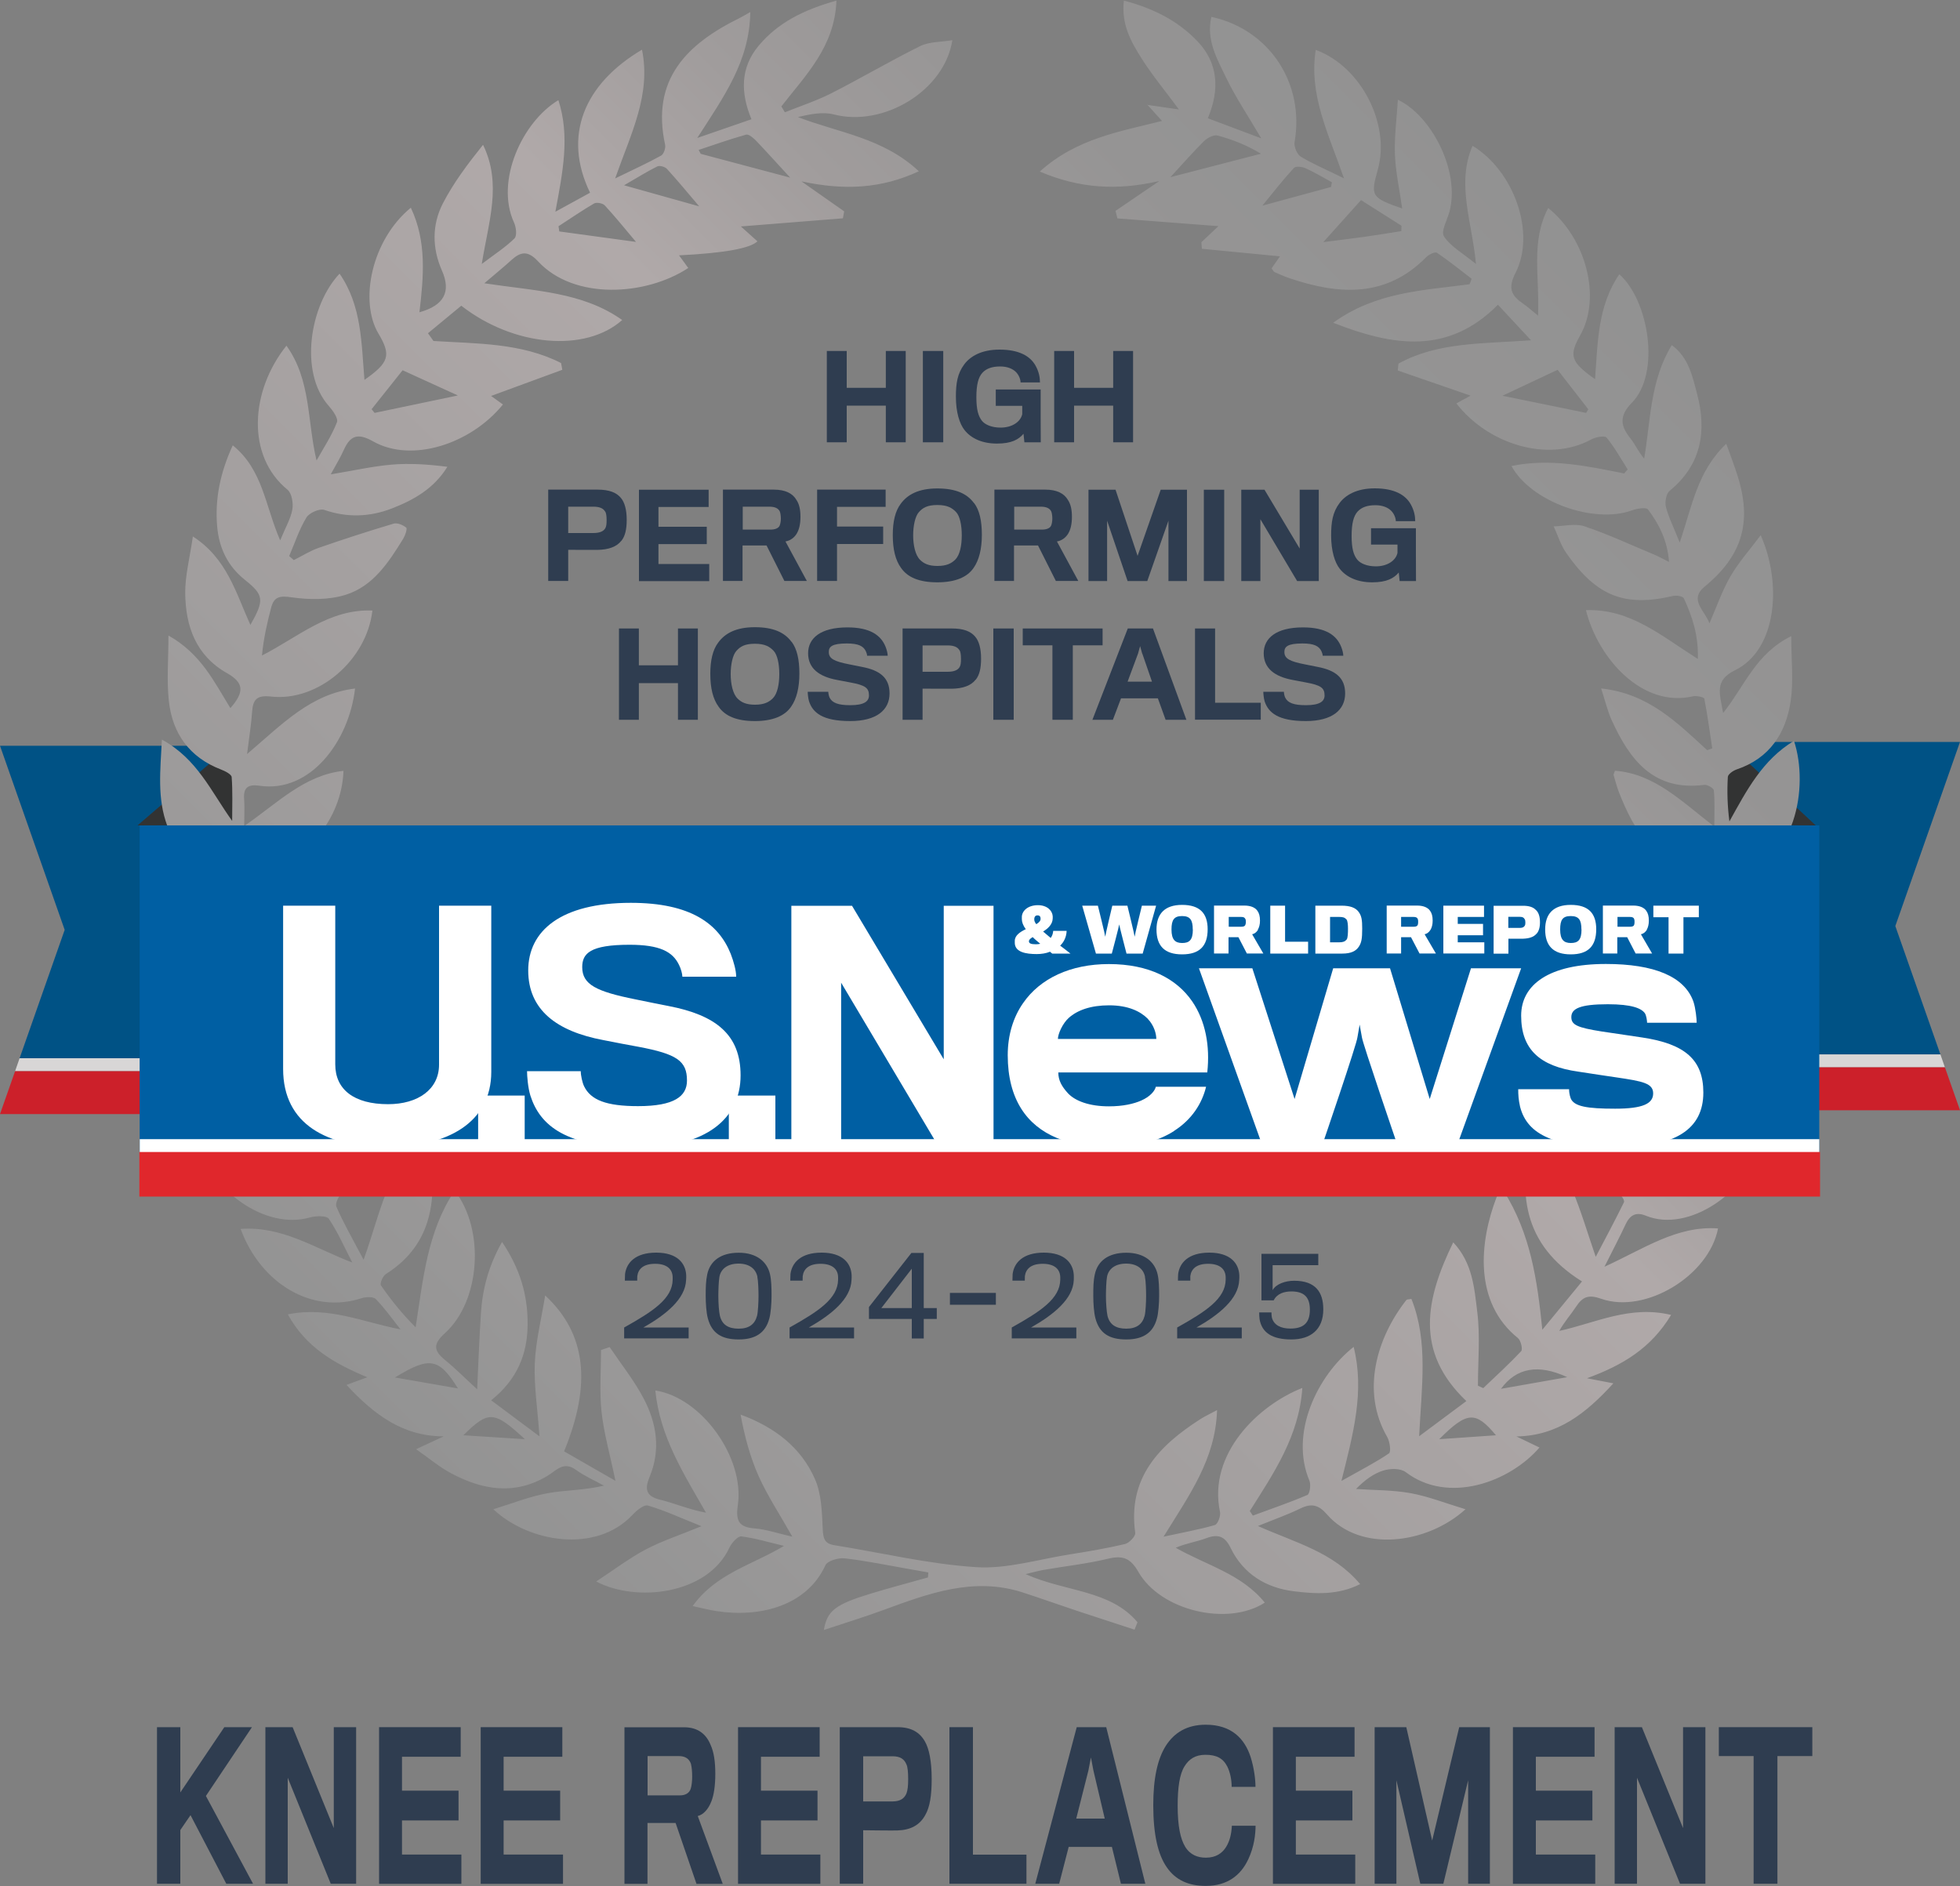 <?xml version="1.0" encoding="UTF-8"?>
<svg id="Layer_2" data-name="Layer 2" xmlns="http://www.w3.org/2000/svg" xmlns:xlink="http://www.w3.org/1999/xlink" viewBox="0 0 200 192.48">
  <rect x="0" y="0" width="200" height="192.48" fill="#808080" stroke="none"/>
  <defs>
    <style>
      .cls-1 {
        fill: #005285;
      }

      .cls-1, .cls-2, .cls-3, .cls-4, .cls-5, .cls-6, .cls-7, .cls-8, .cls-9 {
        stroke-width: 0px;
      }

      .cls-2 {
        fill: #e0272c;
      }

      .cls-3 {
        fill: url(#linear-gradient);
        fill-rule: evenodd;
      }

      .cls-4 {
        fill: #005fa3;
      }

      .cls-5 {
        fill: #cc202a;
      }

      .cls-6 {
        fill: #2f3d50;
      }

      .cls-7 {
        fill: #323333;
      }

      .cls-8 {
        fill: #d8d6d6;
      }

      .cls-9 {
        fill: #fff;
      }
    </style>
    <linearGradient id="linear-gradient" x1="39.17" y1="145.04" x2="160.77" y2="23.44" gradientUnits="userSpaceOnUse">
      <stop offset="0" stop-color="#939393"/>
      <stop offset=".19" stop-color="#9d9b9b"/>
      <stop offset=".59" stop-color="#b0a9a9"/>
      <stop offset=".71" stop-color="#a09c9c"/>
      <stop offset=".84" stop-color="#959494"/>
      <stop offset="1" stop-color="#929292"/>
    </linearGradient>
  </defs>
  <g id="Layer_1-2" data-name="Layer 1">
    <g>
      <path class="cls-6" d="M18.4,186.77v5.48h-2.38v-15.98h2.38v6.66l4.49-6.66h2.82l-4.7,7.02,4.81,8.96h-2.73l-3.65-7-1.04,1.52Z"/>
      <path class="cls-6" d="M33.75,192.25l-4.39-10.82v10.82h-2.28v-15.98h2.78l4.2,10.3v-10.3h2.28v15.98h-2.58Z"/>
      <path class="cls-6" d="M38.68,192.25v-15.98h8.33v3.02h-5.99v3.46h5.77v3.04h-5.77v3.48h6.06v2.99h-8.4Z"/>
      <path class="cls-6" d="M49.05,192.25v-15.98h8.33v3.02h-5.99v3.46h5.77v3.04h-5.77v3.48h6.06v2.99h-8.4Z"/>
      <path class="cls-6" d="M72.59,183.84c-.33.85-.84,1.36-1.39,1.5l2.55,6.92h-2.68l-2.13-6.21h-2.87v6.21h-2.35v-15.98h6.08c1.39,0,2.25.67,2.71,1.8.33.73.48,1.66.48,2.97,0,1.21-.15,2.16-.4,2.79ZM70.52,180.05c-.19-.57-.61-.83-1.26-.83h-3.18v4.01h3.31c.53,0,.94-.22,1.09-.67.1-.3.15-.83.15-1.23,0-.47-.04-1.01-.12-1.27Z"/>
      <path class="cls-6" d="M75.31,192.25v-15.98h8.33v3.02h-5.99v3.46h5.77v3.04h-5.77v3.48h6.06v2.99h-8.4Z"/>
      <path class="cls-6" d="M94.43,185.21c-.57,1.07-1.53,1.56-2.86,1.6-.32.02-3.49-.02-3.49-.02v5.46h-2.39v-15.98h5.9c1.38,0,2.25.51,2.79,1.46.43.75.69,2.02.69,3.82,0,1.7-.19,2.87-.64,3.66ZM92.5,180.09c-.22-.57-.66-.85-1.41-.85h-3.01v4.61h2.97c.84,0,1.24-.32,1.45-.83.12-.32.17-.77.17-1.44,0-.71-.05-1.23-.17-1.5Z"/>
      <path class="cls-6" d="M96.88,192.25v-15.98h2.4v13.01h5.46v2.97h-7.86Z"/>
      <path class="cls-6" d="M108.08,192.25h-2.44l4.23-15.98h3.01l3.99,15.98h-2.49l-.92-3.76h-4.41l-.97,3.76ZM111.57,180.68l-.25-1.32-.26,1.34-1.24,4.9h2.91l-1.16-4.92Z"/>
      <path class="cls-6" d="M127.36,189.78c-.76,1.62-2.14,2.69-4.32,2.69-1.75,0-3.08-.59-3.98-1.9-.9-1.29-1.38-3.34-1.38-6.35,0-2.71.43-4.69,1.27-6.03.88-1.38,2.18-2.17,4.09-2.17,2.62,0,3.96,1.42,4.57,3.28.34,1.07.5,2.25.5,3.06h-2.43c0-.75-.17-1.52-.44-2.06-.43-.85-1.09-1.21-2.24-1.21-1.01,0-1.67.42-2.14,1.19-.5.81-.69,2.17-.69,4.01,0,2.12.29,3.4.77,4.19.51.83,1.28,1.11,2.11,1.11,1.04,0,1.67-.47,2.06-1.09.37-.61.54-1.27.59-2.17h2.42c-.01.85-.12,2.1-.76,3.46Z"/>
      <path class="cls-6" d="M129.89,192.25v-15.98h8.33v3.02h-5.99v3.46h5.77v3.04h-5.77v3.48h6.06v2.99h-8.4Z"/>
      <path class="cls-6" d="M149.81,192.25v-10.56l-2.53,10.56h-2.35l-2.44-10.56v10.56h-2.22v-15.98h3.23l2.64,11.57,2.76-11.57h3.13v15.98h-2.22Z"/>
      <path class="cls-6" d="M154.38,192.25v-15.98h8.33v3.02h-5.99v3.46h5.77v3.04h-5.77v3.48h6.06v2.99h-8.4Z"/>
      <path class="cls-6" d="M171.43,192.25l-4.39-10.82v10.82h-2.28v-15.98h2.78l4.2,10.3v-10.3h2.28v15.98h-2.58Z"/>
      <path class="cls-6" d="M181.37,179.22v13.03h-2.43v-13.03h-3.55v-2.95h9.54v2.95h-3.56Z"/>
    </g>
    <g>
      <g>
        <polygon class="cls-1" points="0 76.11 23.69 76.11 23.69 108 2 108 6.6 94.9 0 76.11"/>
        <polygon class="cls-8" points="23.69 109.32 1.54 109.32 2 108 23.69 108 23.69 109.32"/>
        <polygon class="cls-5" points="23.69 113.7 0 113.7 1.54 109.32 23.69 109.32 23.69 113.7"/>
      </g>
      <polygon class="cls-7" points="23.83 84.2 23.83 75.83 14.03 84.24 23.83 84.2"/>
    </g>
    <g>
      <g>
        <polygon class="cls-1" points="200 75.72 176.31 75.72 176.31 107.61 198 107.61 193.4 94.51 200 75.72"/>
        <polygon class="cls-8" points="176.31 108.93 198.46 108.93 198 107.61 176.31 107.61 176.31 108.93"/>
        <polygon class="cls-5" points="176.31 113.31 200 113.31 198.46 108.93 176.31 108.93 176.31 113.31"/>
      </g>
      <polygon class="cls-7" points="176.24 84.2 176.24 75.83 185.28 84.24 176.24 84.2"/>
    </g>
    <path class="cls-3" d="M163.64,109.71c-.46-2.15-1.01-4.29-1.35-6.46-.19-1.18-.03-2.42-.03-3.63.17-.06.35-.12.52-.18.67.55,1.34,1.1,2.2,1.79-.5-3.14-.96-6.07-1.42-8.99.22-.06.44-.13.66-.19,3.82,2.63,5.81,6.66,8.3,10.74.28-1.57.62-3.13.8-4.71.03-.28-.54-.83-.91-.92-3.81-.91-5.48-3.73-6.48-7.15-.29-.98-.37-2.03-.61-3.44,3.92,1.56,6.07,4.54,8.64,7.96.28-2.02.53-3.53.66-5.06.02-.21-.56-.66-.89-.69-4.9-.47-6.97-3.94-8.54-7.95-.22-.57-.37-1.17-.54-1.75-.01-.05.04-.12.14-.42,4.01.3,6.72,3.06,10.14,5.7,0-1.52.06-2.62-.05-3.7-.02-.22-.66-.6-.97-.56-5.18.67-7.62-2.56-9.46-6.62-.4-.88-.62-1.84-1.07-3.22,4.85.52,7.78,3.52,10.82,6.3.17-.06.34-.12.52-.18-.26-1.69-.48-3.39-.81-5.07-.03-.16-.79-.33-1.15-.25-5.18,1.21-9.69-3.85-10.93-8.79,4.52-.16,7.68,2.62,11.42,4.98.08-2.4-.57-4.33-1.43-6.19-.1-.21-.75-.32-1.1-.24-4.93,1.15-7.8.05-10.89-4.37-.57-.81-.87-1.82-1.29-2.73,1.06-.02,2.21-.33,3.16,0,2.44.82,4.78,1.92,7.16,2.91.38.16.74.36,1.45.72-.17-2.24-1.04-3.88-2.15-5.36-.19-.25-1.13-.09-1.65.1-3.88,1.4-10.27-.87-12.28-4.53,3.93-.81,7.72,0,11.5.76.12-.14.24-.28.36-.41-.7-1.1-1.33-2.25-2.15-3.25-.19-.23-1.12-.06-1.57.19-4.5,2.44-10.62.4-13.76-3.68.53-.29,1.05-.58,1.45-.79-2.42-.84-4.93-1.71-7.43-2.57.02-.23.05-.47.07-.7,3.99-2.2,8.5-2.02,13.53-2.38-1.3-1.39-2.26-2.42-3.38-3.63-5.05,5.1-10.65,4.26-16.81,1.84,4.36-3.16,9.21-3.3,13.92-3.93.07-.19.14-.38.21-.56-1.17-.9-2.33-1.83-3.55-2.66-.18-.12-.81.18-1.07.44-4.12,4.19-8.93,3.86-13.95,2.17-.52-.18-1.03-.4-1.54-.63-.1-.04-.15-.18-.31-.38.28-.4.57-.82.86-1.23-2.66-.26-5.31-.51-7.97-.77-.02-.22-.04-.45-.05-.67.54-.51,1.09-1.02,1.74-1.64-3.56-.27-6.93-.53-10.31-.79-.06-.26-.12-.51-.19-.77,1.36-.92,2.72-1.85,4.48-3.05-4.33,1-8.16.76-12.21-.96,3.76-3.4,8.2-4.08,12.47-5.17-.57-.63-1.04-1.15-1.51-1.67l-.02.03c.95.14,1.89.27,3.26.47-1.45-1.96-2.74-3.51-3.81-5.2-1.07-1.7-2.09-3.48-1.81-5.91,2.97.78,5.47,2.03,7.47,4.11,2.15,2.23,2.34,4.92,1.1,7.9,1.77.67,3.39,1.28,5.45,2.05-1.36-2.32-2.59-4.14-3.54-6.1-.94-1.95-2.11-3.93-1.55-6.3,5.93,1.29,9.53,6.79,8.49,12.77-.08.46.24,1.25.62,1.49,1.25.76,2.62,1.33,4.42,2.22-1.56-4.52-3.61-8.51-2.88-13.11,4.67,1.72,7.63,7.62,6.33,12.23-.76,2.69-.67,2.85,2.49,3.96-.27-1.94-.67-3.71-.74-5.49-.07-1.82.18-3.65.3-5.61,3.45,1.63,6.36,7.3,5.27,11.4-.23.87-.9,2.03-.57,2.54.66,1.02,1.87,1.68,3.27,2.82-.41-4.36-2.02-8.18-.35-12.06,4.25,2.58,6.47,8.91,4.38,12.98-.81,1.58-.41,2.32.79,3.14.43.29.81.65,1.51,1.21.19-3.9-.77-7.58,1.04-10.98,3.83,3.07,5.46,9.09,3.27,12.98-1.18,2.1-.98,2.72,1.51,4.49.28-3.77.27-7.51,2.48-10.71,3.02,2.69,4.22,10.14,1.27,13.12-1.28,1.3-1.19,2.34-.14,3.63.49.61.8,1.36,1.4,2.07.67-3.89.59-7.94,2.82-11.59,1.74,1.28,2.11,3.22,2.58,4.97,1,3.79.46,7.24-2.81,9.91-.35.29-.49,1.14-.37,1.63.27,1.06.78,2.06,1.41,3.64,1.27-3.73,1.79-7.27,4.75-10.08.45,1.26.83,2.25,1.15,3.26,1.51,4.77.46,8.18-3.37,11.33-1.63,1.35.08,2.47.5,3.74.7-1.6,1.27-3.27,2.13-4.77.83-1.44,1.97-2.71,3.1-4.23,2.16,4.82,1.72,11.66-2.63,13.79-2.1,1.03-1.56,2.35-1.2,4.36,2.22-2.79,3.32-6.06,6.95-7.85,0,2.42.24,4.54-.05,6.58-.48,3.31-2.14,5.89-5.53,7.03-.35.12-.87.48-.89.76-.09,1.49-.04,2.99.16,4.54,1.75-3.15,3.37-6.28,6.59-8.22,1.57,4.77.08,12.55-5.78,13.66-1.65.31-2.05,1.81-1.53,4.91,2.42-2.89,4.69-5.71,8.29-6.96.39,5.01-2.95,10.05-6.67,10.86-2.92.64-3.37,1.48-3.3,5,1.57-1.14,2.95-2.31,4.49-3.22,1.53-.9,3.21-1.53,5.06-2.39-.12,4.48-4.15,9.37-8.11,9.64-3.08.22-3.62.9-3.77,4.54,3.39-1.97,6.3-4.68,10.38-4.81-.35,4.67-5.66,9.22-10.12,8.62-1.67-.23-2.21.3-2.61,1.71-.33,1.15-.91,2.24-1.23,3.52,3.65-1.97,7.23-3.85,11.5-3.94-1.39,4.95-7.37,9.1-11.72,7.32-1.02-.42-1.63-.05-2.07.9-.59,1.27-1.25,2.51-2.15,4.31,4.04-1.84,7.39-4.21,11.59-3.91-.92,4.82-7.41,8.76-11.92,7.18-1.3-.46-1.9-.21-2.57.81-.53.81-1.19,1.53-1.71,2.47,3.7-.81,7.22-2.65,11.41-1.63-2.06,3.41-4.95,5.13-8.58,6.46,1.02.2,1.66.32,2.69.52-2.82,3.09-5.69,5.35-9.89,5.42.76.37,1.53.73,2.35,1.13-3.08,3.56-9.33,5.81-13.65,2.51-.52-.4-1.6-.38-2.29-.16-1.02.32-1.92,1-2.78,1.88,1.86.13,3.76.1,5.58.43,1.8.33,3.54,1.02,5.59,1.64-3.88,3.53-10.7,4.48-14.14.52-.85-.98-1.58-1.15-2.71-.6-1.24.61-2.56,1.07-4.33,1.79,3.88,1.73,7.68,2.65,10.43,5.93-2.29,1.15-4.58,1-6.77.73-2.83-.35-5.16-1.76-6.45-4.43-.58-1.2-1.29-1.44-2.5-.98-.96.36-2.01.5-3.1.97,3.12,1.78,6.74,2.68,9.09,5.6-3.77,2.44-10.63.84-12.9-3.14-.81-1.42-1.6-1.7-3.1-1.34-2.16.52-4.39.76-6.58,1.14-.45.08-.89.2-1.83.43,4.09,1.83,8.63,1.59,11.42,4.91-.1.25-.2.51-.3.76-1.94-.64-3.89-1.27-5.83-1.91-1.87-.62-3.73-1.29-5.61-1.9-5.02-1.61-9.62.13-14.23,1.82-1.94.71-3.91,1.31-6.03,2.02.32-1.97,1.2-2.62,4.78-3.71,1.93-.59,3.89-1.1,5.84-1.65.01-.17.02-.34.04-.51-.71-.13-1.42-.25-2.14-.38-2.13-.37-4.26-.82-6.41-1.06-.64-.07-1.74.25-1.95.7-1.92,4.18-6.72,5.37-11.14,4.68-.73-.11-1.44-.3-2.41-.51,2.38-3.33,6.08-4.19,9.32-6.14-1.45-.34-2.88-.78-4.35-.97-.36-.05-.99.66-1.22,1.15-2.25,4.82-9.55,5.6-13.59,3.45,1.81-1.19,3.35-2.36,5.04-3.26,1.64-.87,3.44-1.45,5.7-2.38-2.18-.87-3.79-1.62-5.47-2.11-.41-.12-1.17.52-1.59.97-3.7,3.94-10.57,2.81-14.18-.59,2.02-.62,3.75-1.32,5.56-1.64,1.8-.33,3.67-.28,5.73-.77-.96-.53-1.98-.97-2.86-1.61-1.28-.93-2,.07-2.92.62-3.34,2-6.65,1.44-9.87-.3-1.12-.6-2.11-1.44-3.52-2.43,1.18-.55,2-.93,2.82-1.31-4.16,0-7.11-2.21-9.92-5.25.74-.27,1.28-.47,2.12-.78-3.34-1.4-6.24-3.02-8.11-6.42,4.2-.85,7.71.82,11.5,1.53-.83-1.04-1.6-2.14-2.52-3.09-.26-.26-1.02-.23-1.46-.09-4.99,1.64-10.24-1.41-12.34-7.07,4.29-.31,7.62,2,11.4,3.43-.78-1.5-1.46-3.06-2.39-4.46-.23-.34-1.33-.31-1.94-.14-4.57,1.3-10.1-2.78-11.3-7.44,4.25-.02,7.75,2.05,11.75,4.23-.83-2.02-1.4-3.55-2.11-5.02-.17-.35-.89-.73-1.24-.64-3.73.95-7.8-1.46-9.98-5.51-.46-.86-.82-1.76-1.4-3.02,4.47.16,7.48,2.78,10.78,4.89.12-3.43-.65-4.27-3.68-4.64-4.33-.52-6.35-3.66-7.92-7.24-.22-.5-.32-1.04-.47-1.56q1.83-.63,9.69,4.73c.54-2.32-.54-4.27-2.66-4.8-4.48-1.13-7.78-6.02-7.19-10.91,3.73,1.06,5.73,4.24,8.36,6.82.38-3.54-.03-4.17-2.85-5.26-2.13-.82-3.51-2.43-4.32-4.57-1.06-2.82-.72-5.66-.56-8.83,3.63,1.98,5.03,5.33,7.17,8.3,0-1.49.06-2.98-.05-4.47-.02-.29-.68-.62-1.1-.78-3.21-1.24-4.95-3.67-5.31-6.99-.23-2.09-.04-4.23-.04-6.68,3.33,1.87,4.68,4.76,6.32,7.41,1.48-1.69,1.35-2.61-.36-3.58-3.16-1.79-4.21-4.77-4.25-8.13-.02-1.81.47-3.63.78-5.81,3.47,2.23,4.39,5.75,5.87,9.03,1.45-2.56,1.38-3.05-.57-4.61-1.74-1.39-2.63-3.24-2.82-5.43-.24-2.81.3-5.48,1.59-8.29,3.08,2.48,3.31,6.2,4.84,9.7.56-1.37,1.08-2.23,1.24-3.15.11-.64-.05-1.65-.48-2.01-4.26-3.47-3.8-10.12-.12-14.71,2.52,3.52,2.1,7.64,3.07,11.72.72-1.29,1.55-2.54,2.08-3.9.16-.4-.42-1.21-.84-1.68-3.04-3.43-1.93-10.28,1.11-13.49,2.27,3.28,2.22,7.07,2.54,10.84,2.5-1.76,2.76-2.49,1.42-4.74-1.95-3.28-.73-9.51,3.31-12.83,1.65,3.48,1.3,7.06.88,10.67,2.55-.71,3.24-2.13,2.29-4.27-1-2.27-1.02-4.65.09-6.82,1.1-2.14,2.58-4.09,4.11-6,1.95,4.01.56,7.82-.13,12.16,1.38-1.04,2.45-1.73,3.34-2.61.27-.27.17-1.15-.05-1.62-1.94-4.22.84-10.28,4.53-12.49,1.19,3.7.45,7.31-.31,11.39,1.41-.78,2.48-1.36,3.54-1.94-2.81-5.8-.63-11.09,5.3-14.6.94,4.62-1.14,8.57-2.74,13.14,1.89-.92,3.32-1.57,4.69-2.33.27-.15.48-.77.41-1.1-1.46-6.69,2.24-10.31,7.62-12.95.22-.11.42-.23,1.07-.6-.07,5.03-2.7,8.63-5.41,12.85,2.1-.73,3.71-1.28,5.53-1.91-1.11-2.67-1.16-5.24.73-7.5,1.97-2.36,4.58-3.66,7.94-4.61-.17,4.71-3.16,7.63-5.62,10.8.12.2.24.4.36.6,1.57-.63,3.19-1.16,4.7-1.92,3.07-1.56,6.04-3.32,9.12-4.84.93-.46,2.12-.4,3.27-.6-.81,5.18-7.04,8.89-12.09,7.58-1.13-.29-2.4-.04-3.67.27,4.14,1.6,8.7,2.11,12.34,5.53-3.84,1.78-7.58,1.97-11.98,1.03,1.72,1.21,3.04,2.13,4.36,3.06-.04.24-.09.47-.13.71-3.39.27-6.78.54-10.41.83.6.54,1.14,1.03,1.69,1.52q-1.14,1.09-8,1.43c.34.47.64.88.94,1.29-4.31,2.84-11.64,3.31-15.33-.68-1.05-1.13-1.78-.99-2.75-.1-.74.68-1.53,1.31-2.73,2.34,5.17.79,10,.87,14.07,3.75-3.75,3.34-11.07,2.72-16.42-1.46-1.12.92-2.26,1.86-3.4,2.81.19.26.37.53.56.79,4.44.28,8.95.18,13.02,2.25.04.23.09.46.13.69-2.42.89-4.85,1.78-7.27,2.67.25.18.73.52,1.21.87-3.26,4.02-9.29,6.01-13.26,3.76-1.52-.86-2.31-.62-2.98.88-.33.75-.77,1.46-1.33,2.49,2.33-.38,4.25-.82,6.19-.99,1.87-.16,3.76-.03,5.71.22-1.38,2.24-3.45,3.39-5.66,4.25-2.24.87-4.55.96-6.9.15-.48-.17-1.53.3-1.82.77-.74,1.22-1.19,2.61-1.76,3.94.15.14.31.27.47.41.83-.41,1.62-.92,2.49-1.23,2.55-.89,5.12-1.72,7.7-2.49.37-.11.96.14,1.28.41.13.11-.1.79-.3,1.12-1.47,2.39-3.06,4.84-5.84,5.72-1.72.55-3.74.53-5.55.27-1.18-.17-1.78-.09-2.08,1.01-.42,1.58-.78,3.18-.95,4.93,3.69-1.88,6.84-4.77,11.27-4.59-.58,5.08-5.55,9.31-10.33,8.78-1.48-.17-1.86.3-1.95,1.59-.08,1.25-.29,2.49-.51,4.28,3.61-3.08,6.52-6.16,11.02-6.69-.61,5.35-4.55,10.69-9.75,9.92-1.1-.16-1.67.13-1.57,1.35.06.77.01,1.55.01,2.76,3.42-2.35,6.12-5.19,10.13-5.63-.18,4.96-3.89,9.36-8.43,10.06-1.02.16-1.45.5-1.31,1.52.18,1.24.32,2.47.75,3.76,2.49-2.8,4.65-5.69,8.15-7.3.44,5-2.16,8.92-6.69,10.51-.39.14-.98.66-.95.93.19,1.52.55,3.03,1.1,4.52,2.23-3.91,4.22-7.78,8.17-10.73.44,3.67-.04,6.77-1.33,9.89.81-.75,1.61-1.5,2.66-2.47.92,3.65.18,6.83-.75,10-1.7,1.44-3.42,2.87-5.11,4.33-.21.18-.5.55-.44.73.57,1.71,1.21,3.4,1.83,5.09,1.29-2.82,2.19-5.41,3.07-8,.24-.72.41-1.47.61-2.2.87-.78,1.73-1.55,2.61-2.34,2.03,4.93,1.07,11.71-3.92,14.64-.43.25-.9,1.18-.75,1.53.72,1.68,1.65,3.27,2.78,5.43,1.75-4.82,2.42-9.56,6.45-12.93.15.97.34,1.93.45,2.9.53,4.66-.31,8.76-4.63,11.49-.31.19-.63.96-.5,1.15,1.03,1.5,2.17,2.91,3.54,4.28.77-4.87,1.16-9.69,3.98-13.95,3.13,4.02,2.62,11.28-.98,14.54-1.22,1.11-1.2,1.76-.01,2.74,1.09.89,2.08,1.89,3.29,3,.13-2.77.22-5.25.38-7.72.16-2.47.75-4.82,2.16-7.32,1.85,2.75,2.62,5.42,2.61,8.38-.01,3.07-1.07,5.66-3.72,7.78,1.67,1.25,3.11,2.32,4.93,3.68-.2-2.84-.57-5.15-.48-7.45.09-2.22.65-4.42,1.06-6.93,4.2,3.9,4.75,9.04,1.93,15.91,1.57.9,3.17,1.82,5.24,3.01-.57-2.76-1.19-4.89-1.42-7.06-.22-2.08-.05-4.19-.05-6.29.29-.1.58-.2.88-.3,1.17,1.74,2.49,3.39,3.46,5.23,1.34,2.54,1.77,5.25.61,8.03-.47,1.13-.45,1.95,1.05,2.31,1.55.38,3.04,1.03,4.71,1.33-2.3-4.01-4.71-7.79-5.17-12.47,4.71.71,9.12,6.84,8.42,11.69-.24,1.64.11,2.27,1.75,2.39,1.13.09,2.24.48,3.81.84-1.32-2.34-2.54-4.18-3.43-6.16-.88-1.97-1.44-4.08-1.85-6.3,3.48,1.28,6.18,3.35,7.6,6.61.66,1.51.7,3.34.78,5.04.05.95.14,1.51,1.19,1.68,4.82.77,9.62,1.93,14.47,2.24,3.14.2,6.35-.8,9.53-1.3,1.89-.3,3.79-.62,5.65-1.06.43-.1,1.1-.8,1.05-1.14-.78-5.61,2.42-8.9,6.65-11.61.4-.26.84-.46,1.7-.92-.16,5.03-2.83,8.65-5.46,12.92,2.1-.46,3.7-.74,5.24-1.19.29-.09.61-.93.52-1.34-1.26-5.92,3.91-10.89,8.4-12.65-.33,4.93-2.93,8.71-5.36,12.56.1.16.21.32.31.47,1.86-.69,3.75-1.33,5.57-2.11.24-.11.37-1.04.21-1.44-2.05-4.84.78-10.73,4.51-13.67,1.13,4.56-.04,8.82-1.25,13.68,1.95-1.1,3.46-1.87,4.85-2.81.23-.16.09-1.21-.18-1.68-2.69-4.64-1.08-10.11,1.96-13.98.06-.07.22-.05.51-.11,1.74,4.36,1.04,8.92.79,14.02,1.85-1.37,3.27-2.44,4.82-3.59-5.3-5.03-4.17-10.39-1.34-16.2,1.99,2.12,2.15,4.7,2.45,7.09.31,2.48.07,5.03.07,7.54.18.08.36.16.54.25,1.3-1.24,2.64-2.46,3.87-3.77.18-.19-.03-1.1-.33-1.34-4.53-3.65-3.94-9.79-2.18-14.37.07-.19.34-.31.73-.64,2.72,4.33,3.42,9.01,3.94,14.16,1.3-1.59,2.61-3.17,4.05-4.93-6.06-3.77-6.68-9.1-4.96-15.6,3.66,3.8,4.73,8.37,6.36,13.09.97-1.85,1.96-3.69,2.88-5.57.09-.18-.24-.68-.49-.89-5.39-4.47-6.59-8.41-4.41-14.99.98,1.02,1.89,1.97,2.8,2.92.63,1.84,1.29,3.66,1.87,5.51.46,1.46.81,2.95,1.21,4.42,1.03-1.51,1.64-2.97,2.1-4.48.13-.43.02-1.19-.28-1.45-1.6-1.38-3.29-2.65-4.95-3.96ZM41.08,37.79c-.99,1.24-2.07,2.61-3.16,3.97.1.13.2.25.3.38,2.8-.59,5.61-1.17,8.5-1.78-1.89-.86-3.6-1.64-5.63-2.57ZM80.64,18.14c-1.19-1.29-2.32-2.55-3.48-3.77-.28-.29-.76-.7-1.02-.63-1.63.45-3.23,1.03-4.85,1.56.07.14.14.27.21.4,3.04.81,6.08,1.62,9.14,2.43ZM158.94,37.74c-1.95.92-3.7,1.74-5.63,2.65,3.01.61,5.78,1.18,8.55,1.75.07-.12.14-.25.21-.37-1.04-1.34-2.08-2.68-3.13-4.03ZM119.43,18.08c3.08-.8,6.16-1.6,9.24-2.39-1.43-.87-2.9-1.45-4.43-1.86-.39-.1-1.05.24-1.38.57-1.16,1.15-2.24,2.39-3.43,3.68ZM64.91,24.7c-1.14-1.35-2.13-2.58-3.2-3.74-.21-.22-.83-.34-1.08-.2-1.24.72-2.43,1.55-3.64,2.33.03.18.05.36.08.53,2.55.35,5.1.7,7.84,1.07ZM138.88,20.42c-1.3,1.45-2.5,2.78-3.85,4.29,1.56-.2,2.88-.36,4.19-.54,1.26-.18,2.51-.38,3.77-.58,0-.18.01-.36.02-.55-1.37-.87-2.74-1.74-4.13-2.62ZM169.89,110.66c.15.02.29.05.44.07.34-1.28.75-2.55.99-3.85.07-.36-.24-.96-.56-1.18-1.52-1.04-3.11-1.99-4.6-2.92,1.21,2.56,2.47,5.22,3.73,7.88ZM33.62,103.14c-1.64.94-2.97,1.68-4.27,2.46-.34.21-.86.65-.81.86.33,1.42.8,2.81,1.36,4.66,1.38-2.97,2.5-5.37,3.71-7.99ZM71.35,21.06c-1.22-1.43-2.23-2.66-3.3-3.83-.2-.21-.73-.36-.97-.25-1.02.5-1.98,1.11-3.4,1.93,2.75.77,5.04,1.41,7.67,2.15ZM135.82,19.07c.03-.16.06-.31.09-.47-.9-.49-1.78-1.02-2.71-1.44-.34-.15-.99-.22-1.17-.02-1.08,1.17-2.06,2.43-3.22,3.85,2.53-.69,4.77-1.3,7.02-1.91ZM40.3,140.58c2.24.39,4.26.74,6.43,1.12-1.95-3.13-2.89-3.28-6.43-1.12ZM153.16,141.74c2.43-.43,4.56-.8,6.76-1.19q-4.4-2.05-6.76,1.19ZM146.86,146.88c1.91-.13,3.82-.27,5.79-.4-2.08-2.48-2.93-2.47-5.79.4ZM47.28,146.48c2.15.13,4.01.25,6.28.4-3.15-2.92-3.71-2.94-6.28-.4Z"/>
    <g>
      <path class="cls-6" d="M90.39,45.14v-3.74h-3.99v3.74h-2.03v-9.32h2.03v3.76h3.99v-3.76h2.03v9.32h-2.03Z"/>
      <path class="cls-6" d="M94.17,45.14v-9.32h2.08v9.32h-2.08Z"/>
      <path class="cls-6" d="M104.53,45.14l-.09-.87c-.5.58-1.21,1-2.71,1s-2.63-.52-3.31-1.38c-.51-.64-.88-1.83-.88-3.4,0-1.36.15-2.36.85-3.3.6-.81,1.73-1.51,3.6-1.51,1.98,0,3.13.65,3.68,1.64.34.61.45,1.2.45,1.71h-1.98c0-.31-.17-.75-.46-1.05-.33-.34-.88-.58-1.62-.58-.83,0-1.42.21-1.82.65-.41.45-.61,1.21-.61,2.49s.2,1.95.58,2.42c.31.38.99.68,1.89.68,1.19,0,2.04-.6,2.21-1.37v-.85h-2.7v-1.67h4.58v2.88c0,1.14.01,2.48.01,2.51h-1.64Z"/>
      <path class="cls-6" d="M113.59,45.14v-3.74h-3.99v3.74h-2.03v-9.32h2.03v3.76h3.99v-3.76h2.03v9.32h-2.03Z"/>
      <path class="cls-6" d="M63.4,55.19c-.48.62-1.31.91-2.44.93-.27.01-2.98-.01-2.98-.01v3.18h-2.04v-9.32h5.04c1.18,0,1.92.29,2.38.85.37.44.59,1.18.59,2.23,0,.99-.17,1.68-.54,2.14ZM61.75,52.21c-.19-.33-.57-.5-1.2-.5h-2.57v2.69h2.54c.72,0,1.06-.19,1.24-.48.11-.19.14-.45.14-.84,0-.41-.05-.72-.14-.87Z"/>
      <path class="cls-6" d="M65.2,59.3v-9.32h7.11v1.76h-5.12v2.02h4.93v1.77h-4.93v2.03h5.18v1.75h-7.17Z"/>
      <path class="cls-6" d="M81.34,54.39c-.28.5-.72.79-1.19.87l2.18,4.03h-2.29l-1.82-3.62h-2.45v3.62h-2v-9.32h5.19c1.19,0,1.92.39,2.31,1.05.28.42.41.97.41,1.73,0,.71-.13,1.26-.34,1.63ZM79.57,52.19c-.17-.33-.52-.48-1.07-.48h-2.71v2.34h2.83c.45,0,.8-.13.93-.39.08-.18.13-.48.13-.72,0-.27-.04-.59-.11-.74Z"/>
      <path class="cls-6" d="M85.41,51.74v2h4.71v1.78h-4.71v3.77h-2.03v-9.32h6.99v1.76h-4.97Z"/>
      <path class="cls-6" d="M99.4,51.34c.54.72.79,1.79.79,3.24s-.29,2.58-.83,3.36c-.65.97-1.89,1.49-3.72,1.49s-3.02-.5-3.69-1.46c-.58-.79-.85-1.9-.85-3.36,0-1.38.25-2.45.8-3.18.7-.97,1.85-1.58,3.74-1.58s3.04.53,3.75,1.5ZM97.5,57.08c.45-.45.64-1.43.64-2.45s-.19-1.96-.58-2.37c-.4-.42-.88-.72-1.91-.72s-1.49.28-1.89.73c-.37.41-.58,1.37-.58,2.37s.22,2.02.7,2.49c.38.38.87.63,1.78.63.97,0,1.46-.29,1.84-.67Z"/>
      <path class="cls-6" d="M109.04,54.39c-.28.5-.72.79-1.19.87l2.18,4.03h-2.29l-1.82-3.62h-2.45v3.62h-2v-9.32h5.19c1.19,0,1.92.39,2.31,1.05.28.42.41.97.41,1.73,0,.71-.13,1.26-.34,1.63ZM107.27,52.19c-.17-.33-.52-.48-1.07-.48h-2.71v2.34h2.83c.45,0,.8-.13.93-.39.08-.18.13-.48.13-.72,0-.27-.04-.59-.11-.74Z"/>
      <path class="cls-6" d="M119.23,59.3v-6.16l-2.16,6.16h-2.01l-2.09-6.16v6.16h-1.9v-9.32h2.76l2.25,6.75,2.36-6.75h2.68v9.32h-1.9Z"/>
      <path class="cls-6" d="M122.84,59.3v-9.32h2.08v9.32h-2.08Z"/>
      <path class="cls-6" d="M132.36,59.3l-3.75-6.31v6.31h-1.95v-9.32h2.37l3.59,6v-6h1.95v9.32h-2.21Z"/>
      <path class="cls-6" d="M142.82,59.3l-.09-.87c-.5.58-1.21,1-2.71,1s-2.63-.52-3.31-1.38c-.51-.64-.88-1.83-.88-3.4,0-1.36.15-2.36.85-3.3.6-.81,1.73-1.51,3.6-1.51,1.98,0,3.13.65,3.68,1.64.34.61.45,1.2.45,1.71h-1.98c0-.31-.17-.75-.46-1.05-.33-.34-.88-.58-1.62-.58-.83,0-1.42.21-1.82.65-.41.45-.61,1.21-.61,2.49s.2,1.95.58,2.42c.31.38.99.68,1.89.68,1.19,0,2.04-.6,2.21-1.37v-.85h-2.7v-1.67h4.58v2.88c0,1.14.01,2.48.01,2.51h-1.64Z"/>
      <path class="cls-6" d="M69.18,73.46v-3.74h-3.99v3.74h-2.03v-9.32h2.03v3.76h3.99v-3.76h2.03v9.32h-2.03Z"/>
      <path class="cls-6" d="M80.78,65.5c.54.72.79,1.79.79,3.24s-.29,2.58-.83,3.36c-.65.97-1.89,1.49-3.72,1.49s-3.02-.5-3.69-1.46c-.58-.79-.85-1.9-.85-3.36,0-1.38.25-2.45.8-3.18.7-.97,1.85-1.58,3.74-1.58s3.04.53,3.75,1.5ZM78.88,71.24c.45-.45.64-1.43.64-2.45s-.19-1.96-.58-2.37c-.4-.42-.88-.72-1.91-.72s-1.49.28-1.89.73c-.37.41-.58,1.37-.58,2.37s.22,2.02.7,2.49c.38.38.87.63,1.78.63.97,0,1.46-.29,1.84-.67Z"/>
      <path class="cls-6" d="M86.76,73.59c-2.82,0-3.83-.85-4.21-2.03-.09-.31-.13-.77-.13-.96h2.1c0,.17.06.45.13.59.26.54.87.78,2.11.78,1.42,0,1.91-.39,1.91-1,0-.77-.39-1.04-1.9-1.32-.27-.05-.96-.18-1.37-.26-1.82-.34-2.94-1.18-2.94-2.72s1.27-2.64,4.01-2.64c2.33,0,3.43.81,3.9,1.99.12.31.21.66.21.9h-2.1c0-.11-.06-.32-.13-.46-.25-.52-.75-.79-1.93-.79-1.55,0-1.85.34-1.85.87,0,.68.55.96,2.08,1.26.47.09,1.09.22,1.3.26,1.85.35,2.82,1.12,2.82,2.71,0,1.69-1.33,2.82-4.01,2.82Z"/>
      <path class="cls-6" d="M99.56,69.36c-.48.62-1.31.91-2.44.93-.27.01-2.98-.01-2.98-.01v3.18h-2.04v-9.32h5.04c1.18,0,1.92.29,2.38.85.37.44.59,1.18.59,2.23,0,.99-.17,1.68-.54,2.14ZM97.91,66.37c-.19-.33-.57-.5-1.2-.5h-2.57v2.69h2.54c.72,0,1.06-.19,1.24-.48.11-.19.14-.45.14-.84,0-.41-.05-.72-.14-.87Z"/>
      <path class="cls-6" d="M101.36,73.46v-9.32h2.08v9.32h-2.08Z"/>
      <path class="cls-6" d="M109.47,65.86v7.6h-2.08v-7.6h-3.03v-1.72h8.15v1.72h-3.04Z"/>
      <path class="cls-6" d="M113.56,73.46h-2.09l3.61-9.32h2.57l3.41,9.32h-2.12l-.79-2.19h-3.76l-.83,2.19ZM116.55,66.71l-.21-.77-.22.78-1.06,2.85h2.49l-.99-2.87Z"/>
      <path class="cls-6" d="M121.94,73.46v-9.32h2.05v7.58h4.66v1.73h-6.71Z"/>
      <path class="cls-6" d="M133.25,73.59c-2.82,0-3.83-.85-4.21-2.03-.09-.31-.13-.77-.13-.96h2.1c0,.17.06.45.13.59.26.54.87.78,2.11.78,1.42,0,1.91-.39,1.91-1,0-.77-.39-1.04-1.9-1.32-.27-.05-.96-.18-1.37-.26-1.82-.34-2.94-1.18-2.94-2.72s1.27-2.64,4.01-2.64c2.33,0,3.43.81,3.9,1.99.12.31.21.66.21.9h-2.1c0-.11-.06-.32-.13-.46-.25-.52-.75-.79-1.93-.79-1.54,0-1.85.34-1.85.87,0,.68.55.96,2.08,1.26.47.09,1.08.22,1.3.26,1.85.35,2.82,1.12,2.82,2.71,0,1.69-1.33,2.82-4.01,2.82Z"/>
    </g>
    <g>
      <rect class="cls-4" x="14.25" y="84.24" width="171.39" height="33.38"/>
      <g id="U.S.News">
        <path class="cls-9" d="M39.48,117.07c-6.07,0-10.59-2.28-10.59-7.98v-16.66h5.32v16.2c0,2.56,1.91,4.06,5.39,4.06,3.05,0,5.2-1.51,5.2-4.03v-16.23h5.33v16.96c0,5.15-4.43,7.67-10.65,7.67Z"/>
        <path class="cls-9" d="M48.79,116.76v-4.95h4.75v4.95h-4.75Z"/>
        <path class="cls-9" d="M65.11,117.1c-7.36,0-10.01-2.22-10.99-5.29-.25-.8-.34-2-.34-2.49h5.48c0,.43.16,1.17.34,1.54.68,1.41,2.28,2.03,5.51,2.03,3.7,0,4.99-1.01,4.99-2.61,0-2-1.02-2.71-4.96-3.45-.71-.13-2.5-.46-3.57-.68-4.75-.89-7.67-3.07-7.67-7.11s3.32-6.9,10.47-6.9c6.1,0,8.96,2.13,10.19,5.2.31.8.56,1.72.56,2.34h-5.49c0-.28-.15-.83-.34-1.2-.65-1.36-1.97-2.06-5.05-2.06-4.03,0-4.83.89-4.83,2.28,0,1.79,1.45,2.49,5.42,3.29,1.23.25,2.83.58,3.38.68,4.84.93,7.36,2.92,7.36,7.08,0,4.4-3.48,7.36-10.47,7.36Z"/>
        <path class="cls-9" d="M74.37,116.76v-4.95h4.75v4.95h-4.75Z"/>
        <path class="cls-9" d="M95.62,116.76l-9.79-16.47v16.47h-5.08v-24.32h6.19l9.36,15.67v-15.67h5.08v24.32h-5.76Z"/>
        <path class="cls-9" d="M119.8,115.43c-1.57,1.01-3.76,1.63-6.66,1.63-3.98,0-7.21-1.17-8.94-3.92-.88-1.4-1.37-3.2-1.37-5.45,0-2.05.56-3.88,1.57-5.32,1.73-2.51,4.83-3.98,8.75-3.98,4.11,0,6.92,1.5,8.51,3.82,1.34,1.96,1.83,4.53,1.53,7.24h-15.2c0,.82.36,1.44.98,2.12.75.81,2.22,1.34,4.18,1.34,1.47,0,2.54-.26,3.3-.59.95-.42,1.4-1.01,1.49-1.41h5.13c-.42,1.73-1.47,3.36-3.26,4.5ZM117.12,103.97c-.75-.75-1.99-1.37-3.95-1.37-1.86,0-3.23.49-4.11,1.28-.62.55-1.11,1.63-1.11,2.15h10.04c0-.52-.22-1.37-.87-2.05Z"/>
        <path class="cls-9" d="M148.72,116.76h-6.16s-3.53-10.31-3.59-10.9c-.04-.23-.23-1.29-.23-1.29,0,0-.19,1.06-.22,1.26-.03.62-3.56,10.93-3.56,10.93h-6.2l-6.42-17.94h5.45l4.31,13.34,3.94-13.34h5.8l4.05,13.34,4.21-13.34h5.12l-6.49,17.94Z"/>
        <path class="cls-9" d="M164.8,117.09c-6.07,0-8.94-1.21-9.69-4.14-.16-.72-.19-1.21-.19-1.79h5.19c0,.23.03.55.16.92.33.85,1.7,1.07,4.54,1.07s3.88-.52,3.88-1.56-1.08-1.24-3.72-1.63c-.68-.1-2.84-.42-3.91-.59-3.95-.55-5.84-2.28-5.84-5.71,0-3.19,2.87-5.28,8.64-5.28,4.92,0,8.03,1.27,8.94,3.85.23.69.33,1.79.33,2.15h-5.06c0-.19-.07-.75-.23-.98-.36-.49-1.31-.91-3.78-.91-2.87,0-3.72.46-3.72,1.31,0,.78.56,1.07,3.1,1.47,1.04.16,3.56.52,4.17.62,4.3.65,6.2,2.25,6.2,5.61,0,3.72-2.8,5.61-9,5.61Z"/>
      </g>
      <g id="_World_Report" data-name="&amp;amp; World Report">
        <path class="cls-9" d="M107.2,95.74c.16-.2.25-.46.27-.74h1.37c-.02.61-.27,1.14-.66,1.51.32.24.69.52,1.05.81h-1.86c-.08-.06-.16-.13-.23-.19-.37.16-.88.24-1.34.24-1.16,0-2.21-.21-2.25-1.11,0-.08,0-.19,0-.25.01-.55.54-.9,1.12-1.18-.29-.4-.4-.74-.4-1.03v-.25c.03-.6.62-1.17,1.64-1.17.93,0,1.47.54,1.51,1.13,0,.04,0,.18,0,.21-.01.62-.49,1.05-.98,1.35.22.18.5.43.78.66ZM104.99,96.05c0,.24.22.32.73.32.14,0,.31-.02.43-.05-.28-.24-.57-.47-.77-.68-.23.13-.38.26-.38.4ZM106.18,93.83v-.1c0-.16-.08-.31-.31-.31s-.31.15-.33.32c0,.04,0,.09,0,.13,0,.14.08.29.2.45.25-.15.42-.31.44-.5Z"/>
        <path class="cls-9" d="M116.59,97.32h-1.64s-.73-2.82-.75-2.98c0,.17-.75,2.98-.75,2.98h-1.62l-1.4-4.89h1.6s.75,3.02.75,3.17c0-.15.72-3.17.72-3.17h1.54s.74,3.02.74,3.17c0-.15.74-3.17.74-3.17h1.45l-1.37,4.89Z"/>
        <path class="cls-9" d="M123.23,94.83c0,1.72-.82,2.57-2.61,2.57s-2.61-.87-2.61-2.54c0-1.56.8-2.51,2.61-2.51s2.61.86,2.61,2.49ZM121.71,94.86c0-.97-.27-1.37-1.09-1.37s-1.08.39-1.08,1.37c0,1.04.37,1.38,1.09,1.38s1.09-.29,1.09-1.38Z"/>
        <path class="cls-9" d="M128.37,94.89c-.15.26-.38.41-.6.46l1.14,1.96h-1.68l-.86-1.66h-1.01v1.66h-1.48v-4.89h3.09c.65,0,1.08.19,1.32.51.19.25.28.57.28,1.03,0,.4-.09.7-.22.92ZM127.07,93.78c-.07-.16-.21-.2-.43-.2h-1.26v1h1.29c.18,0,.34-.04.4-.17.04-.09.06-.22.06-.31,0-.11-.01-.24-.05-.31Z"/>
        <path class="cls-9" d="M129.62,97.32v-4.89h1.51v3.68h2.35v1.21h-3.86Z"/>
        <path class="cls-9" d="M136.98,97.32h-2.76v-4.89h2.68c.88,0,1.43.21,1.74.64.3.41.36.82.36,1.71,0,1.04-.08,1.43-.34,1.83-.29.45-.8.71-1.68.71ZM137.55,94.78c0-.35-.03-.8-.15-.94-.19-.21-.37-.26-.74-.26h-.94v2.59h.94c.38,0,.58-.08.75-.28.13-.16.14-.71.14-1.11Z"/>
        <path class="cls-9" d="M145.97,94.89c-.15.26-.38.41-.6.46l1.15,1.96h-1.67l-.87-1.66h-1.01v1.66h-1.47v-4.89h3.09c.65,0,1.08.19,1.32.51.19.25.28.57.28,1.03,0,.4-.09.7-.21.92ZM144.67,93.78c-.08-.16-.22-.2-.44-.2h-1.26v1h1.29c.18,0,.34-.04.4-.17.04-.09.05-.22.05-.31,0-.11,0-.24-.05-.31Z"/>
        <path class="cls-9" d="M147.28,97.32v-4.89h4.15v1.15h-2.68v.71h2.58v1.16h-2.58v.72h2.71v1.14h-4.18Z"/>
        <path class="cls-9" d="M156.78,95.3c-.28.33-.75.48-1.35.5-.19,0-1.51,0-1.51,0v1.53h-1.51v-4.89h3.01c.59,0,1.01.13,1.28.41.29.24.44.67.44,1.27,0,.54-.12.93-.36,1.19ZM155.57,93.8c-.08-.16-.22-.23-.47-.23h-1.19v1.13h1.18c.28,0,.42-.09.5-.23.05-.09.06-.18.06-.32,0-.15-.02-.28-.07-.34Z"/>
        <path class="cls-9" d="M162.88,94.83c0,1.72-.82,2.57-2.6,2.57s-2.61-.87-2.61-2.54c0-1.56.8-2.51,2.61-2.51s2.6.86,2.6,2.49ZM161.37,94.86c0-.97-.26-1.37-1.09-1.37s-1.08.39-1.08,1.37c0,1.04.37,1.38,1.09,1.38s1.09-.29,1.09-1.38Z"/>
        <path class="cls-9" d="M168.05,94.89c-.16.26-.38.41-.61.46l1.14,1.96h-1.68l-.86-1.66h-1.01v1.66h-1.47v-4.89h3.09c.65,0,1.08.19,1.32.51.19.25.28.57.28,1.03,0,.4-.09.7-.21.92ZM166.75,93.78c-.07-.16-.22-.2-.44-.2h-1.26v1h1.29c.18,0,.35-.04.4-.17.04-.09.05-.22.05-.31,0-.11,0-.24-.05-.31Z"/>
        <path class="cls-9" d="M171.78,93.61v3.71h-1.52v-3.71h-1.55v-1.18h4.64v1.18h-1.56Z"/>
      </g>
      <rect class="cls-9" x="14.26" y="116.26" width="171.38" height="1.57"/>
      <rect class="cls-2" x="14.22" y="117.57" width="171.5" height="4.55"/>
    </g>
    <g>
      <path class="cls-6" d="M63.69,136.6v-1.12c2.95-1.65,4.92-2.94,4.95-4.88v-.23c-.01-.8-.54-1.39-1.79-1.39s-1.73.57-1.82,1.26c-.01.11-.01.33-.01.46h-1.26c0-.19.01-.48.02-.68.15-1.14,1.04-2.18,3.18-2.18s3,1.08,3.06,2.3c.01.13,0,.35-.01.49-.07,1.95-2.09,3.56-4.36,4.85h4.62v1.11h-6.58Z"/>
      <path class="cls-6" d="M78.57,130.04c.14.59.16,1.37.16,2.23,0,.72-.08,1.79-.23,2.3-.39,1.46-1.42,2.13-3.13,2.13s-2.73-.61-3.14-2.15c-.16-.58-.22-1.56-.22-2.29,0-.85.01-1.51.16-2.22.29-1.34,1.37-2.19,3.21-2.19s2.9.93,3.19,2.19ZM77.29,130.31c-.17-.82-.83-1.35-1.93-1.35s-1.8.53-1.95,1.35c-.08.42-.11,1.44-.11,1.96,0,.69.06,1.61.16,2.02.22.9.85,1.31,1.91,1.31s1.65-.45,1.88-1.31c.1-.37.15-1.44.15-2.03,0-.56-.03-1.54-.12-1.95Z"/>
      <path class="cls-6" d="M80.57,136.6v-1.12c2.95-1.65,4.92-2.94,4.95-4.88v-.23c0-.8-.54-1.39-1.79-1.39s-1.73.57-1.82,1.26c-.01.11-.01.33-.01.46h-1.26c0-.19.01-.48.02-.68.15-1.14,1.04-2.18,3.18-2.18s3,1.08,3.06,2.3c.01.13,0,.35-.01.49-.07,1.95-2.09,3.56-4.36,4.85h4.62v1.11h-6.58Z"/>
      <path class="cls-6" d="M94.26,134.61v1.99h-1.22v-1.99h-4.37v-1.22l4.33-5.52h1.26v5.63h1.33v1.11h-1.33ZM93.04,129.48l-3.11,4.02h3.11v-4.02Z"/>
      <path class="cls-6" d="M96.93,133.16v-1.21h4.69v1.21h-4.69Z"/>
      <path class="cls-6" d="M103.24,136.6v-1.12c2.95-1.65,4.92-2.94,4.95-4.88v-.23c-.01-.8-.54-1.39-1.79-1.39s-1.73.57-1.82,1.26c-.01.11-.01.33-.01.46h-1.26c0-.19.01-.48.02-.68.15-1.14,1.04-2.18,3.18-2.18s3,1.08,3.06,2.3c.01.13,0,.35,0,.49-.07,1.95-2.09,3.56-4.36,4.85h4.62v1.11h-6.58Z"/>
      <path class="cls-6" d="M118.12,130.04c.14.59.16,1.37.16,2.23,0,.72-.08,1.79-.23,2.3-.39,1.46-1.42,2.13-3.13,2.13s-2.73-.61-3.14-2.15c-.16-.58-.22-1.56-.22-2.29,0-.85,0-1.51.16-2.22.29-1.34,1.37-2.19,3.21-2.19s2.9.93,3.19,2.19ZM116.84,130.31c-.16-.82-.83-1.35-1.93-1.35s-1.8.53-1.95,1.35c-.08.42-.11,1.44-.11,1.96,0,.69.07,1.61.16,2.02.22.9.86,1.31,1.91,1.31s1.65-.45,1.88-1.31c.1-.37.15-1.44.15-2.03,0-.56-.03-1.54-.12-1.95Z"/>
      <path class="cls-6" d="M120.12,136.6v-1.12c2.95-1.65,4.92-2.94,4.95-4.88v-.23c-.01-.8-.54-1.39-1.79-1.39s-1.73.57-1.82,1.26c0,.11,0,.33,0,.46h-1.26c0-.19,0-.48.02-.68.15-1.14,1.04-2.18,3.18-2.18s3,1.08,3.06,2.3c.01.13,0,.35-.01.49-.07,1.95-2.09,3.56-4.36,4.85h4.62v1.11h-6.58Z"/>
      <path class="cls-6" d="M128.53,134.65c-.03-.19-.04-.49-.04-.71h1.25c0,.16.01.36.04.51.19.79.93,1.14,1.88,1.14,1.38,0,2-.6,2-1.93,0-1.16-.48-1.86-1.88-1.86-.72,0-1.47.21-1.81.91h-1.25v-4.75h5.8v1.16h-4.66v2.55c.33-.61,1.26-.96,2.2-.96,2.18,0,2.97,1.17,2.97,2.92,0,2.06-1.29,3.07-3.26,3.07s-3-.7-3.24-2.05Z"/>
    </g>
  </g>
</svg>